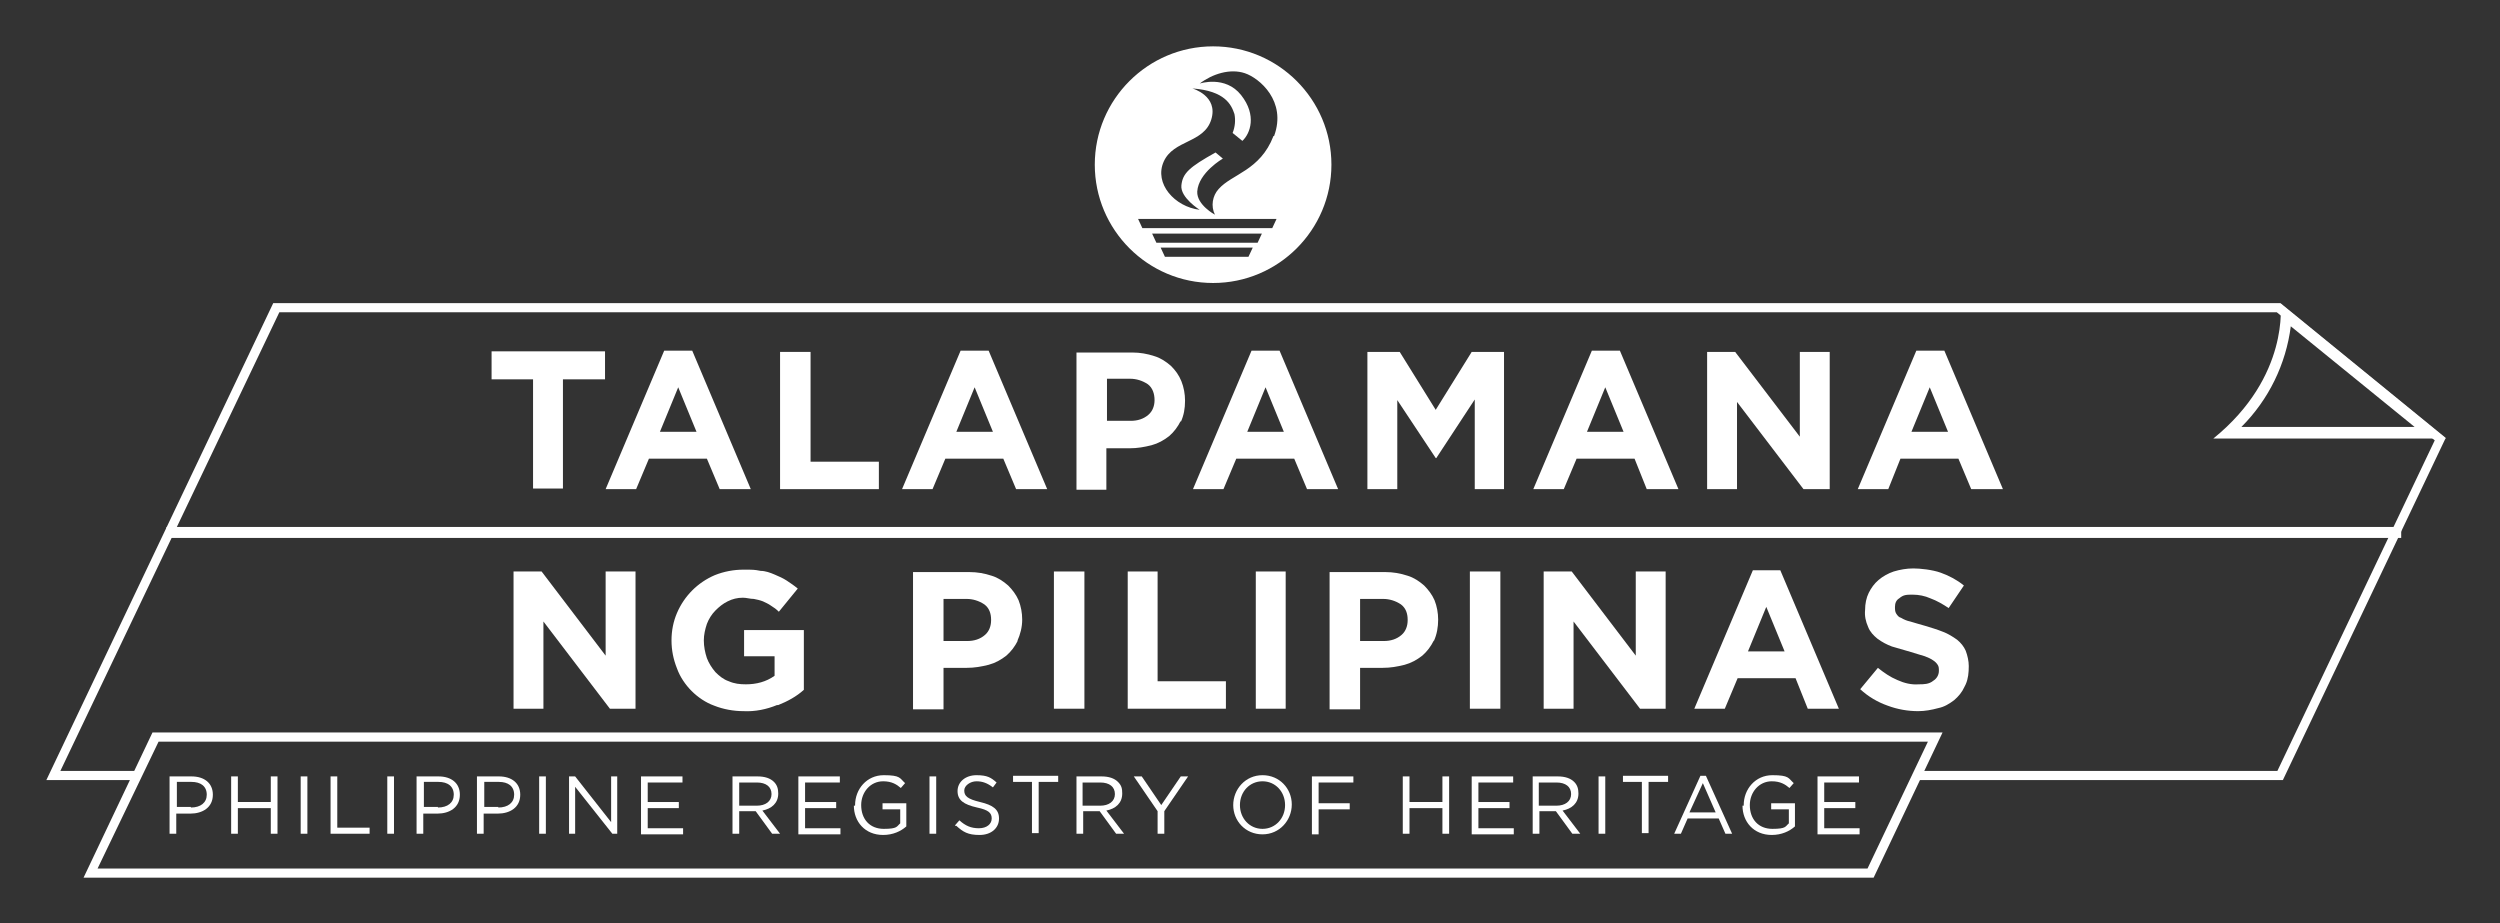 <?xml version="1.0" encoding="UTF-8"?>
<svg id="Layer_1" xmlns="http://www.w3.org/2000/svg" version="1.1" viewBox="0 0 409.9 151.4">
  <rect x="0" y="0" width="409.9" height="151.4" fill="#333333" stroke="none"/>
  <!-- Generator: Adobe Illustrator 29.3.1, SVG Export Plug-In . SVG Version: 2.1.0 Build 151)  -->
  <defs>
    <style>
      .st0 {
        fill: #fff;
      }

      .st1 {
        fill: none;
        stroke: #fff;
        stroke-miterlimit: 10;
        stroke-width: 1.8px;
      }
    </style>
  </defs>
  <path class="st0" d="M198.9,7.6c-10.7,0-19.4,8.7-19.4,19.4s8.7,19.4,19.4,19.4,19.4-8.7,19.4-19.4h0c0-10.7-8.7-19.4-19.4-19.4ZM204.7,42.1h-13.7l-.7-1.5h15.1l-.7,1.5h0ZM206.2,39.8h-16.6l-.7-1.5h18l-.7,1.5ZM208.5,37.4h-21.2l-.7-1.5h22.7l-.7,1.5h-.1ZM208.8,22.3c-2.2,5.7-6.8,6.2-9,8.7-1,1.1-1.3,2.8-.6,4.2,0,0-3-1.6-2.9-3.8.2-3.1,4.2-5.4,4.2-5.4l-1.2-1c-4.3,2.4-5.4,3.4-5.6,5.4s3,4,3,4c-4.1-.5-7.5-4.3-5.9-7.9s6.6-3,7.8-6.9-3.1-5.1-3.1-5.1c5.4.4,6.4,2.7,6.9,4.2.2,1,.1,2.1-.3,3.1l1.6,1.3c1.3-1.2,2.4-4.2-.2-7.5s-6.8-1.9-6.8-1.9c2.1-1.6,5-2.5,7.4-1.7s6.9,4.6,4.8,10.3h0Z"/>
  <path class="st0" d="M92.3,62.2v17.9h-4.9v-17.9h-6.8v-4.6h18.6v4.6s-6.9,0-6.9,0Z"/>
  <path class="st0" d="M118,80.2l-2.1-5h-9.5l-2.1,5h-5l9.6-22.7h4.6l9.6,22.7h-5.2,0ZM111.2,63.5l-3,7.3h6s-3-7.3-3-7.3Z"/>
  <path class="st0" d="M127.9,80.2v-22.5h5v18h11.2v4.5h-16.2Z"/>
  <path class="st0" d="M166.6,80.2l-2.1-5h-9.5l-2.1,5h-5l9.6-22.7h4.6l9.6,22.7h-5.2,0ZM159.8,63.5l-3,7.3h6s-3-7.3-3-7.3Z"/>
  <path class="st0" d="M193.6,69c-.5,1-1.1,1.8-1.9,2.5-.9.7-1.8,1.2-2.9,1.5-1.2.3-2.3.5-3.6.5h-3.8v6.8h-4.9v-22.5h9.2c1.2,0,2.4.2,3.6.6,1,.3,1.9.9,2.7,1.6.7.7,1.3,1.5,1.7,2.5s.6,2.1.6,3.2h0c0,1.3-.2,2.4-.7,3.5v-.2ZM189.3,65.6c0-1-.3-2-1.1-2.6-.9-.6-1.9-.9-2.9-.9h-3.8v6.9h3.9c1.1,0,2.1-.3,2.9-1,.7-.6,1-1.5,1-2.4h0Z"/>
  <path class="st0" d="M214.3,80.2l-2.1-5h-9.5l-2.1,5h-5l9.6-22.7h4.6l9.6,22.7h-5.2,0ZM207.5,63.5l-3,7.3h6s-3-7.3-3-7.3Z"/>
  <path class="st0" d="M241.8,80.2v-14.7l-6.3,9.6h-.1l-6.3-9.5v14.6h-4.9v-22.5h5.3l5.9,9.5,5.9-9.5h5.3v22.5h-4.9.1Z"/>
  <path class="st0" d="M270,80.2l-2-5h-9.5l-2.1,5h-5l9.6-22.7h4.6l9.6,22.7h-5.2ZM263.2,63.5l-3,7.3h6s-3-7.3-3-7.3Z"/>
  <path class="st0" d="M295.7,80.2l-10.9-14.3v14.3h-4.9v-22.5h4.6l10.6,13.9v-13.9h4.9v22.5h-4.3Z"/>
  <path class="st0" d="M323.2,80.2l-2.1-5h-9.5l-2,5h-5l9.6-22.7h4.6l9.6,22.7h-5.2ZM316.4,63.5l-3,7.3h6s-3-7.3-3-7.3Z"/>
  <path class="st0" d="M100,116.2l-10.9-14.3v14.3h-4.9v-22.5h4.6l10.5,13.8v-13.8h4.9v22.5h-4.2Z"/>
  <path class="st0" d="M127.4,115.6c-1.7.7-3.6,1.1-5.5,1-1.6,0-3.3-.3-4.8-.9-1.4-.5-2.7-1.4-3.7-2.4s-1.9-2.3-2.4-3.7c-.6-1.5-.9-3-.9-4.6h0c0-1.6.3-3.1.9-4.5,1.2-2.8,3.4-5,6.2-6.2,1.5-.6,3.1-.9,4.7-.9s1.8,0,2.8.2c.8,0,1.6.3,2.3.6.7.3,1.4.6,2,1s1.2.8,1.8,1.3l-3.1,3.8c-.4-.4-.8-.7-1.3-1-.4-.3-.9-.5-1.3-.7-.5-.2-1-.3-1.5-.4-.6,0-1.2-.2-1.8-.2-.9,0-1.7.2-2.5.6s-1.4.9-2,1.5-1.1,1.4-1.4,2.2c-.3.9-.5,1.8-.5,2.7h0c0,1,.2,2,.5,2.9.3.8.8,1.6,1.4,2.3.6.6,1.3,1.2,2.2,1.5.9.4,1.8.5,2.8.5,1.7,0,3.3-.4,4.7-1.4v-3.2h-5v-4.3h9.8v9.8c-1.2,1.1-2.7,1.9-4.2,2.5h-.2Z"/>
  <path class="st0" d="M166.9,105c-.5,1-1.1,1.8-1.9,2.5-.9.7-1.8,1.2-2.9,1.5-1.2.3-2.3.5-3.6.5h-3.8v6.8h-5v-22.5h9.3c1.2,0,2.4.2,3.6.6,1,.3,1.9.9,2.7,1.6.7.7,1.3,1.5,1.7,2.4.4,1,.6,2.1.6,3.2h0c0,1.2-.3,2.4-.8,3.5h0ZM162.5,101.6c0-1-.3-1.9-1.1-2.5-.9-.6-1.9-.9-2.9-.9h-3.8v6.9h3.9c1.1,0,2.1-.3,2.9-1,.7-.6,1-1.5,1-2.4h0Z"/>
  <path class="st0" d="M172.8,116.2v-22.5h5v22.5h-5Z"/>
  <path class="st0" d="M184.9,116.2v-22.5h4.9v18h11.2v4.5h-16.1,0Z"/>
  <path class="st0" d="M205.9,116.2v-22.5h4.9v22.5h-4.9Z"/>
  <path class="st0" d="M235.1,105c-.5,1-1.1,1.8-1.9,2.5-.9.7-1.8,1.2-2.9,1.5-1.2.3-2.3.5-3.6.5h-3.7v6.8h-5v-22.5h9.2c1.2,0,2.4.2,3.6.6,1,.3,1.9.9,2.7,1.6.7.7,1.3,1.5,1.7,2.4.4,1,.6,2.1.6,3.2h0c0,1.2-.2,2.4-.7,3.5h0ZM230.8,101.6c0-1-.3-1.9-1.1-2.5-.9-.6-1.9-.9-2.9-.9h-3.8v6.9h3.9c1.1,0,2.1-.3,2.9-1,.7-.6,1-1.5,1-2.4h0Z"/>
  <path class="st0" d="M241,116.2v-22.5h5v22.5h-5Z"/>
  <path class="st0" d="M268.9,116.2l-10.9-14.3v14.3h-4.9v-22.5h4.6l10.5,13.8v-13.8h4.9v22.5h-4.2Z"/>
  <path class="st0" d="M296.4,116.2l-2-5h-9.5l-2.1,5h-5l9.6-22.7h4.5l9.6,22.7h-5.2.1ZM289.6,99.5l-3,7.3h6l-3-7.3Z"/>
  <path class="st0" d="M322.1,112.6c-.4.9-1,1.6-1.7,2.2-.8.6-1.6,1.1-2.6,1.3-1.1.3-2.2.5-3.3.5-1.7,0-3.4-.3-5-.9-1.7-.6-3.2-1.5-4.5-2.7l2.9-3.5c1,.8,2,1.5,3.2,2,1.1.5,2.3.8,3.5.7.8,0,1.7,0,2.4-.6.5-.3.9-.9.9-1.6h0c0-.4,0-.7-.2-1s-.4-.5-.7-.7c-.4-.3-.9-.5-1.4-.7-.6-.2-1.4-.4-2.3-.7-1-.3-2.1-.6-3.1-.9-.8-.3-1.6-.7-2.4-1.3-.6-.5-1.2-1.1-1.5-1.9-.4-.9-.6-1.8-.5-2.8h0c0-1,.2-2,.6-2.8s.9-1.5,1.6-2.1,1.6-1.1,2.5-1.4c1-.3,2.1-.5,3.2-.5s3.1.2,4.5.7,2.7,1.2,3.8,2.1l-2.5,3.7c-.9-.6-1.9-1.2-3-1.6-.9-.4-1.9-.6-2.9-.6s-1.5,0-2.2.6c-.5.3-.7.8-.7,1.4h0c0,.4,0,.8.2,1.1.2.3.4.6.8.7.5.3,1,.5,1.5.6.6.2,1.4.4,2.4.7,1,.3,2,.6,3,1,.8.3,1.6.8,2.3,1.3.6.5,1.1,1.1,1.4,1.8.3.8.5,1.7.5,2.5h0c0,1.1-.1,2.1-.5,3l-.2.4Z"/>
  <polygon class="st0" points="373.9 49.7 44.8 49.7 7.6 127.9 22.1 127.9 22.8 126.4 9.9 126.4 45.8 51.2 373.3 51.2 399.2 72.2 373.4 126.4 314.6 126.4 313.9 127.9 374.3 127.9 401 71.8 373.9 49.7"/>
  <path class="st0" d="M316.1,121.6l-9.9,20.8H16l10-20.8h290.1M318.5,120.1H25l-11.3,23.8h293.5l11.3-23.8h0Z"/>
  <path class="st0" d="M375.6,53.5l20.3,16.5h-28.4c4.5-4.5,7.3-10.3,8.1-16.5M373.9,49.7s1.6,12-11,22.2h38.1l-27.1-22.1h0Z"/>
  <line class="st1" x1="393.7" y1="87.3" x2="27.3" y2="87.3"/>
  <g>
    <path class="st0" d="M27.9,127.3h3.5c2.1,0,3.5,1.1,3.5,3h0c0,2.1-1.7,3.1-3.7,3.1h-2.3v3.3h-1.1v-9.4h0ZM31.3,132.4c1.6,0,2.6-.8,2.6-2.1h0c0-1.4-1-2.1-2.5-2.1h-2.4v4.1h2.3Z"/>
    <path class="st0" d="M37.9,127.3h1.1v4.2h5.4v-4.2h1.1v9.4h-1.1v-4.2h-5.4v4.2h-1.1s0-9.4,0-9.4Z"/>
    <path class="st0" d="M49.3,127.3h1.1v9.4h-1.1s0-9.4,0-9.4Z"/>
    <path class="st0" d="M54.2,127.3h1.1v8.4h5.3v1h-6.4s0-9.4,0-9.4Z"/>
    <path class="st0" d="M63.5,127.3h1.1v9.4h-1.1s0-9.4,0-9.4Z"/>
    <path class="st0" d="M68.4,127.3h3.5c2.1,0,3.5,1.1,3.5,3h0c0,2.1-1.7,3.1-3.7,3.1h-2.3v3.3h-1.1v-9.4h0ZM71.8,132.4c1.6,0,2.6-.8,2.6-2.1h0c0-1.4-1-2.1-2.5-2.1h-2.4v4.1h2.3Z"/>
    <path class="st0" d="M78.3,127.3h3.5c2.1,0,3.5,1.1,3.5,3h0c0,2.1-1.7,3.1-3.7,3.1h-2.3v3.3h-1.1v-9.4h0ZM81.7,132.4c1.6,0,2.6-.8,2.6-2.1h0c0-1.4-1-2.1-2.5-2.1h-2.4v4.1h2.3Z"/>
    <path class="st0" d="M88.4,127.3h1.1v9.4h-1.1s0-9.4,0-9.4Z"/>
    <path class="st0" d="M93.3,127.3h1l5.9,7.5v-7.5h1v9.4h-.8l-6.1-7.7v7.7h-1s0-9.4,0-9.4Z"/>
    <path class="st0" d="M105.1,127.3h6.8v1h-5.7v3.2h5.1v1h-5.1v3.3h5.8v1h-6.9v-9.4h0Z"/>
    <path class="st0" d="M120.1,127.3h4.1c1.2,0,2.1.3,2.7.9.5.5.7,1.1.7,1.9h0c0,1.6-1.1,2.5-2.6,2.8l2.9,3.8h-1.3l-2.7-3.7h-2.7v3.7h-1.1s0-9.4,0-9.4ZM124.1,132.1c1.4,0,2.4-.7,2.4-1.9h0c0-1.2-.9-1.9-2.4-1.9h-2.9v3.8h2.9Z"/>
    <path class="st0" d="M130.9,127.3h6.8v1h-5.7v3.2h5.1v1h-5.1v3.3h5.8v1h-6.9v-9.4h0Z"/>
    <path class="st0" d="M140.2,132h0c0-2.6,1.9-4.9,4.7-4.9s2.6.5,3.5,1.3l-.7.8c-.7-.6-1.5-1.1-2.9-1.1-2.1,0-3.6,1.8-3.6,3.9h0c0,2.3,1.4,3.9,3.7,3.9s2.1-.4,2.7-.9v-2.3h-2.9v-1h3.9v3.8c-.9.8-2.2,1.4-3.8,1.4-3,0-4.8-2.2-4.8-4.8h.2Z"/>
    <path class="st0" d="M152.4,127.3h1.1v9.4h-1.1s0-9.4,0-9.4Z"/>
    <path class="st0" d="M156.6,135.3l.7-.8c1,.9,1.9,1.3,3.2,1.3s2.1-.7,2.1-1.6h0c0-.9-.5-1.4-2.4-1.8-2.2-.5-3.2-1.2-3.2-2.7h0c0-1.5,1.3-2.6,3.1-2.6s2.4.4,3.3,1.2l-.6.8c-.9-.7-1.7-1-2.7-1s-2,.7-2,1.5h0c0,.9.5,1.4,2.6,1.9s3.1,1.2,3.1,2.7h0c0,1.6-1.3,2.7-3.2,2.7s-2.7-.5-3.8-1.5h-.2Z"/>
    <path class="st0" d="M169.3,128.2h-3.2v-1h7.4v1h-3.2v8.4h-1.1v-8.4h.1Z"/>
    <path class="st0" d="M176.5,127.3h4.1c1.2,0,2.1.3,2.7.9s.7,1.1.7,1.9h0c0,1.6-1.1,2.5-2.6,2.8l2.9,3.8h-1.3l-2.7-3.7h-2.7v3.7h-1.1v-9.4h0ZM180.4,132.1c1.4,0,2.4-.7,2.4-1.9h0c0-1.2-.9-1.9-2.4-1.9h-2.9v3.8h2.9Z"/>
    <path class="st0" d="M189.8,133l-3.9-5.7h1.3l3.2,4.7,3.2-4.7h1.2l-3.9,5.7v3.7h-1.1v-3.7Z"/>
    <path class="st0" d="M202.2,132h0c0-2.6,2-4.9,4.8-4.9s4.8,2.2,4.8,4.8h0c0,2.6-2,4.9-4.8,4.9s-4.8-2.2-4.8-4.8h0ZM210.7,132h0c0-2.2-1.6-3.9-3.7-3.9s-3.7,1.7-3.7,3.9h0c0,2.2,1.6,3.9,3.7,3.9s3.7-1.7,3.7-3.9Z"/>
    <path class="st0" d="M215.1,127.3h6.8v1h-5.7v3.4h5.1v1h-5.1v4.1h-1.1v-9.4h0Z"/>
    <path class="st0" d="M230,127.3h1.1v4.2h5.4v-4.2h1.1v9.4h-1.1v-4.2h-5.4v4.2h-1.1s0-9.4,0-9.4Z"/>
    <path class="st0" d="M241.3,127.3h6.8v1h-5.7v3.2h5.1v1h-5.1v3.3h5.8v1h-6.9v-9.4h0Z"/>
    <path class="st0" d="M251.3,127.3h4.1c1.2,0,2.1.3,2.7.9.5.5.7,1.1.7,1.9h0c0,1.6-1.1,2.5-2.6,2.8l2.9,3.8h-1.3l-2.7-3.7h-2.7v3.7h-1.1v-9.4h0ZM255.2,132.1c1.4,0,2.4-.7,2.4-1.9h0c0-1.2-.9-1.9-2.4-1.9h-2.9v3.8h2.9,0Z"/>
    <path class="st0" d="M262.1,127.3h1.1v9.4h-1.1s0-9.4,0-9.4Z"/>
    <path class="st0" d="M269.3,128.2h-3.2v-1h7.4v1h-3.2v8.4h-1.1v-8.4h.1Z"/>
    <path class="st0" d="M278.7,127.2h1l4.3,9.5h-1.1l-1.1-2.5h-5.1l-1.1,2.5h-1.1l4.3-9.5h0ZM281.3,133.2l-2.1-4.8-2.2,4.8h4.3Z"/>
    <path class="st0" d="M285.9,132h0c0-2.6,1.9-4.9,4.7-4.9s2.6.5,3.5,1.3l-.7.8c-.7-.6-1.5-1.1-2.9-1.1-2.1,0-3.6,1.8-3.6,3.9h0c0,2.3,1.4,3.9,3.7,3.9s2.1-.4,2.7-.9v-2.3h-2.9v-1h3.9v3.8c-.9.8-2.2,1.4-3.8,1.4-3,0-4.8-2.2-4.8-4.8h.2Z"/>
    <path class="st0" d="M298,127.3h6.8v1h-5.7v3.2h5.1v1h-5.1v3.3h5.8v1h-6.9v-9.4h0Z"/>
  </g>
</svg>